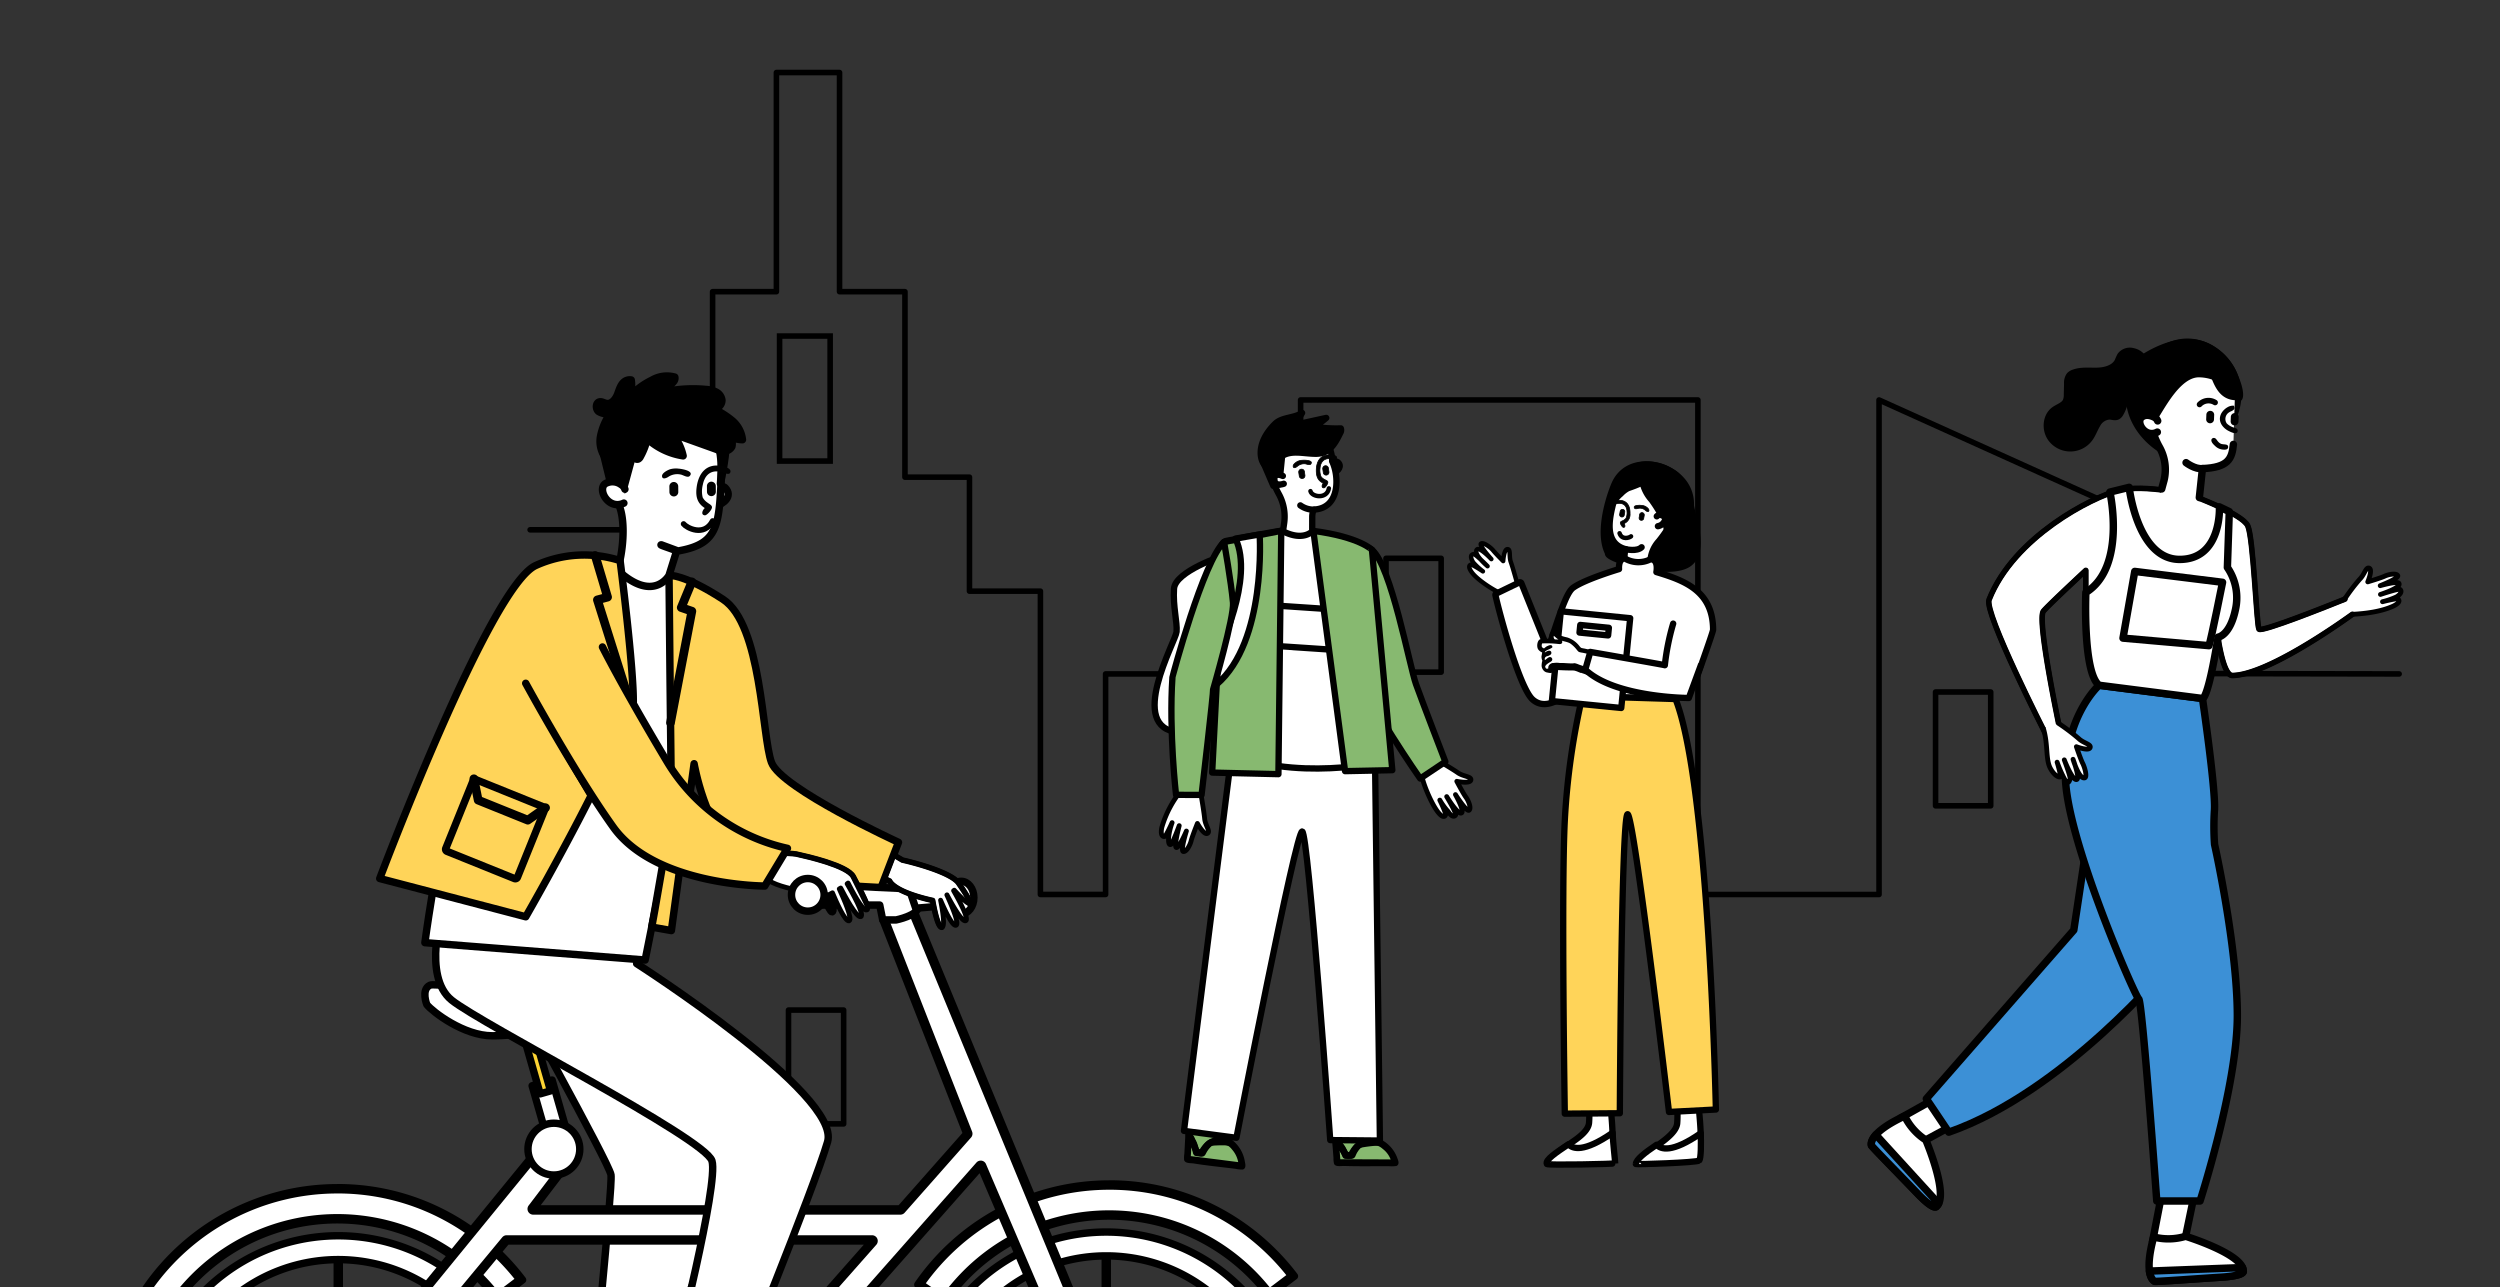 <svg xmlns="http://www.w3.org/2000/svg" xmlns:xlink="http://www.w3.org/1999/xlink" width="672" height="346" viewBox="0 0 672 346">
  <rect x="0" y="0" width="672" height="346" fill="#333333" stroke="none"/>
  <defs>
    <clipPath id="clip-path">
      <rect id="Rectangle_4230" data-name="Rectangle 4230" width="672" height="346" transform="translate(-12393 9757)" fill="#fff" stroke="#707070" stroke-width="1"/>
    </clipPath>
  </defs>
  <g id="Mask_Group_250" data-name="Mask Group 250" transform="translate(12393 -9757)" clip-path="url(#clip-path)">
    <g id="Group_15109" data-name="Group 15109" transform="translate(-13367 9651)">
      <g id="Group_14408" data-name="Group 14408">
        <rect id="Rectangle_3834" data-name="Rectangle 3834" width="14.823" height="30.593" transform="translate(1200.771 408.1) rotate(180)" fill="none" stroke="#000" stroke-linecap="round" stroke-linejoin="round" stroke-width="1.5"/>
        <rect id="Rectangle_3835" data-name="Rectangle 3835" width="14.822" height="30.593" transform="translate(1509.101 322.604) rotate(180)" fill="none" stroke="#000" stroke-linecap="round" stroke-linejoin="round" stroke-width="1.5"/>
        <path id="Path_20205" data-name="Path 20205" d="M-38.758-3.02h13.593V30.593H-38.758Z" transform="translate(1158.386 226.917) rotate(180)" fill="none" stroke="#000" stroke-linecap="round" stroke-width="1.5"/>
        <rect id="Rectangle_3838" data-name="Rectangle 3838" width="14.822" height="30.593" transform="translate(1110.68 368.914) rotate(180)" fill="none" stroke="#000" stroke-linecap="round" stroke-linejoin="round" stroke-width="1.5"/>
        <rect id="Rectangle_3839" data-name="Rectangle 3839" width="14.822" height="30.593" transform="translate(1361.383 286.672) rotate(180)" fill="none" stroke="#000" stroke-linecap="round" stroke-linejoin="round" stroke-width="1.5"/>
        <path id="Path_19229" data-name="Path 19229" d="M843.385,342.384l-50.766-.091v-33.35l-89.038-40.2v132.93H654.886V268.738H548.1v73.646H495.678v59.284h-17.52V320.134h-19.07V289.491H441.746V239.634H424.162V180.726h-16.97v58.908H390.041v49.857H374.123v14.15H340.991" transform="translate(775.505 -55.23)" fill="none" stroke="#000" stroke-linecap="round" stroke-linejoin="round" stroke-width="1.5"/>
        <path id="Path_17992" data-name="Path 17992" d="M4627.091-873.069a.268.268,0,0,1-.268-.268h0v-92.718a.269.269,0,0,1,.269-.269.269.269,0,0,1,.268.269h0v92.715a.268.268,0,0,1-.268.268h0Z" transform="translate(-3355.727 1409.636)" fill="#ed5c35" stroke="#000" stroke-linecap="round" stroke-linejoin="round" stroke-width="2"/>
        <path id="Path_17993" data-name="Path 17993" d="M4673.448-919.428h-92.715a.27.27,0,0,1-.245-.292.27.27,0,0,1,.245-.246h92.716a.269.269,0,0,1,.246.292.269.269,0,0,1-.246.246Z" transform="translate(-3355.727 1409.636)" fill="#ed5c35" stroke="#000" stroke-linecap="round" stroke-linejoin="round" stroke-width="2"/>
        <path id="Path_17994" data-name="Path 17994" d="M4659.869-886.646a.267.267,0,0,1-.189-.083l-65.56-65.56a.271.271,0,0,1,0-.382.269.269,0,0,1,.369-.012l.012.012h0l65.56,65.56a.269.269,0,0,1,0,.379.265.265,0,0,1-.193.08Z" transform="translate(-3355.727 1409.636)" fill="#ed5c35" stroke="#000" stroke-linecap="round" stroke-linejoin="round" stroke-width="2"/>
        <path id="Path_17995" data-name="Path 17995" d="M4594.31-886.647a.269.269,0,0,1-.267-.271h0a.265.265,0,0,1,.077-.188l65.557-65.564a.27.27,0,0,1,.38.039.271.271,0,0,1,0,.342L4594.5-886.726A.268.268,0,0,1,4594.31-886.647Z" transform="translate(-3355.727 1409.636)" fill="#ed5c35" stroke="#000" stroke-linecap="round" stroke-linejoin="round" stroke-width="2"/>
        <path id="Path_18753" data-name="Path 18753" d="M4466.255-1040.006s27.217,48.993,27.706,52.167-5.385,61.212-5.385,61.212l11.371,4.129s19.5-41.087,22.782-54.857-10.24-43.872-10.24-43.872Z" transform="translate(-3355.727 1409.636)" fill="#fff" stroke="#000" stroke-linecap="round" stroke-linejoin="round" stroke-width="2"/>
        <path id="Path_18010" data-name="Path 18010" d="M4420.654-872.067a.269.269,0,0,1-.269-.267h0v-92.718a.27.27,0,0,1,.27-.27.269.269,0,0,1,.269.27v92.716a.267.267,0,0,1-.268.268h0Z" transform="translate(-3355.727 1409.636)" fill="#fff" stroke="#000" stroke-linecap="round" stroke-linejoin="round" stroke-width="2"/>
        <path id="Path_18011" data-name="Path 18011" d="M4467.012-918.423H4374.3a.27.27,0,0,1-.277-.263.27.27,0,0,1,.238-.275.124.124,0,0,1,.039,0h92.712a.269.269,0,0,1,.246.292A.269.269,0,0,1,4467.012-918.423Z" transform="translate(-3355.727 1409.636)" fill="#fff" stroke="#000" stroke-linecap="round" stroke-linejoin="round" stroke-width="2"/>
        <path id="Path_18012" data-name="Path 18012" d="M4453.437-885.644a.268.268,0,0,1-.191-.083l-65.56-65.56a.269.269,0,0,1,.024-.381.27.27,0,0,1,.357,0l65.56,65.561a.268.268,0,0,1,0,.379.27.27,0,0,1-.191.079Z" transform="translate(-3355.727 1409.636)" fill="#fff" stroke="#000" stroke-linecap="round" stroke-linejoin="round" stroke-width="2"/>
        <path id="Path_18013" data-name="Path 18013" d="M4387.875-885.645a.268.268,0,0,1-.271-.265.273.273,0,0,1,.081-.2l65.563-65.558a.27.27,0,0,1,.38.039.27.27,0,0,1,0,.342l-65.562,65.564A.27.27,0,0,1,4387.875-885.645Z" transform="translate(-3355.727 1409.636)" fill="#fff" stroke="#000" stroke-linecap="round" stroke-linejoin="round" stroke-width="2"/>
        <path id="Path_18009" data-name="Path 18009" d="M4420.654-971.463a51.029,51.029,0,0,0-51.03,51.028,51.03,51.03,0,0,0,51.029,51.03,51.03,51.03,0,0,0,51.03-51.028h0a51.029,51.029,0,0,0-51.028-51.029Zm0,95.644a44.617,44.617,0,0,1-44.615-44.617,44.616,44.616,0,0,1,44.617-44.615,44.616,44.616,0,0,1,44.615,44.616h0a44.617,44.617,0,0,1-44.617,44.615Z" transform="translate(-3355.727 1409.636)" fill="#fff" stroke="#000" stroke-linecap="round" stroke-linejoin="round" stroke-width="2"/>
        <path id="Path_17984" data-name="Path 17984" d="M4369.329-957.376a62.177,62.177,0,0,1,51.063-26.724,61.487,61.487,0,0,1,28.128,6.711A62.685,62.685,0,0,1,4469.8-959.65l-6.437,4.872a54.067,54.067,0,0,0-75.786-10.162,54.045,54.045,0,0,0-11.6,12.134Z" transform="translate(-3355.727 1409.636)" fill="#fff" stroke="#000" stroke-linecap="round" stroke-linejoin="round" stroke-width="2"/>
        <path id="Path_17985" data-name="Path 17985" d="M4420.391-983.832a61.228,61.228,0,0,1,28.012,6.689,62.45,62.45,0,0,1,21.024,17.448l-6.01,4.549a54.335,54.335,0,0,0-76.21-9.836,54.355,54.355,0,0,0-11.29,11.811l-6.2-4.273a61.911,61.911,0,0,1,50.686-26.385m0-.538a62.444,62.444,0,0,0-51.439,27.062l7.1,4.88a53.8,53.8,0,0,1,74.808-13.875,53.8,53.8,0,0,1,12.452,11.9l6.866-5.2a62.945,62.945,0,0,0-21.539-18.031,61.738,61.738,0,0,0-28.25-6.746Z" transform="translate(-3355.727 1409.636)" fill="#fff" stroke="#000" stroke-linecap="round" stroke-linejoin="round" stroke-width="2"/>
        <path id="Path_17986" data-name="Path 17986" d="M4576.8-958.379a62.171,62.171,0,0,1,51.063-26.724,61.459,61.459,0,0,1,28.127,6.711,62.681,62.681,0,0,1,21.282,17.738l-6.438,4.871a54.069,54.069,0,0,0-75.788-10.158,54.059,54.059,0,0,0-11.6,12.131Z" transform="translate(-3355.727 1409.636)" fill="#fff" stroke="#000" stroke-linecap="round" stroke-linejoin="round" stroke-width="2"/>
        <path id="Path_17987" data-name="Path 17987" d="M4627.858-984.834a61.19,61.19,0,0,1,28.012,6.688A62.421,62.421,0,0,1,4676.9-960.7l-6.008,4.549a54.336,54.336,0,0,0-76.21-9.836,54.33,54.33,0,0,0-11.29,11.811l-6.2-4.272a61.9,61.9,0,0,1,50.686-26.385m0-.538a62.444,62.444,0,0,0-51.437,27.062l7.092,4.879a53.8,53.8,0,0,1,74.809-13.874,53.793,53.793,0,0,1,12.454,11.9l6.866-5.2a62.988,62.988,0,0,0-21.536-18.031,61.742,61.742,0,0,0-28.251-6.748Z" transform="translate(-3355.727 1409.636)" fill="#fff" stroke="#000" stroke-linecap="round" stroke-linejoin="round" stroke-width="2"/>
        <path id="Path_17991" data-name="Path 17991" d="M4627.091-972.465a51.029,51.029,0,0,0-51.03,51.028,51.03,51.03,0,0,0,51.028,51.03,51.031,51.031,0,0,0,51.031-51.028h0a51.028,51.028,0,0,0-51.026-51.03Zm0,95.644a44.617,44.617,0,0,1-44.617-44.615,44.616,44.616,0,0,1,44.615-44.617,44.615,44.615,0,0,1,44.617,44.614h0a44.616,44.616,0,0,1-44.615,44.616Z" transform="translate(-3355.727 1409.636)" fill="#fff" stroke="#000" stroke-linecap="round" stroke-linejoin="round" stroke-width="2"/>
        <path id="Path_18014" data-name="Path 18014" d="M4419.059-916.252a4.037,4.037,0,0,1-4.036-4.038,4.033,4.033,0,0,1,.928-2.574l60.547-74.1,6.212,5.149-9.868,12.963a.269.269,0,0,0,.025.38.274.274,0,0,0,.175.066h98.687a.27.27,0,0,0,.2-.09l17.853-20.212a.269.269,0,0,0,.047-.292l-22.433-57.25,7.423-3.176,55.035,133.438a4.037,4.037,0,0,1-2.128,5.3,4.028,4.028,0,0,1-1.58.325h0a4.032,4.032,0,0,1-3.713-2.448l-28.85-67.426a.27.27,0,0,0-.206-.16h-.042a.274.274,0,0,0-.2.09l-63.708,72.127a4.032,4.032,0,0,1-3,1.364l-107.344.565Zm46.852-54.085a.27.27,0,0,0-.208.1l-37.65,45.426a.269.269,0,0,0,.035.379.263.263,0,0,0,.172.061l96.2-.5a.262.262,0,0,0,.2-.09l39.684-44.921a.269.269,0,0,0-.02-.379h0a.277.277,0,0,0-.181-.069Z" transform="translate(-3355.727 1409.636)" fill="#fff" stroke="#000" stroke-linecap="round" stroke-linejoin="round" stroke-width="2"/>
        <path id="Path_18015" data-name="Path 18015" d="M4574.682-1059.079l54.931,133.194a3.769,3.769,0,0,1-1.831,5,3.769,3.769,0,0,1-5.005-1.83c-.022-.049-.044-.1-.064-.148h0l-.026-.061-28.852-67.42a.541.541,0,0,0-.41-.32h-.083a.537.537,0,0,0-.4.182l-63.708,72.127a3.771,3.771,0,0,1-2.8,1.274l-107.342.569h-.023a3.766,3.766,0,0,1-3.766-3.767,3.772,3.772,0,0,1,.866-2.4l60.379-73.9,5.789,4.8-9.687,12.756a.538.538,0,0,0,.053.759.537.537,0,0,0,.353.132h98.687a.537.537,0,0,0,.4-.182L4590-998.537a.543.543,0,0,0,.09-.569l-22.322-57.007,6.927-2.965M4428.259-924.106h0l96.191-.5a.537.537,0,0,0,.4-.182l39.683-44.923a.537.537,0,0,0-.047-.759.537.537,0,0,0-.352-.135h-98.22a.538.538,0,0,0-.416.2l-37.649,45.425a.539.539,0,0,0,.071.759h0a.531.531,0,0,0,.341.124m146.7-135.683-7.918,3.391,22.539,57.5-17.853,20.214h-98.684l10.049-13.17-6.629-5.494-60.722,74.311a4.305,4.305,0,0,0,.567,6.063,4.306,4.306,0,0,0,2.748.991h.023l107.339-.563a4.3,4.3,0,0,0,3.21-1.459l63.708-72.127,28.853,67.42a4.3,4.3,0,0,0,5.641,2.271h.012a4.3,4.3,0,0,0,2.271-5.641l0-.01h0l-55.14-133.686Zm-146.7,135.145,37.65-45.426h98.217l-39.676,44.917-96.192.5Z" transform="translate(-3355.727 1409.636)" fill="#fff" stroke="#000" stroke-linecap="round" stroke-linejoin="round" stroke-width="2"/>
        <path id="Path_18029" data-name="Path 18029" d="M4632.711-921.438a5.617,5.617,0,0,1-5.617,5.617,5.617,5.617,0,0,1-5.617-5.617,5.617,5.617,0,0,1,5.617-5.617h0A5.617,5.617,0,0,1,4632.711-921.438Z" transform="translate(-3355.727 1409.636)" fill="#fff" stroke="#000" stroke-linecap="round" stroke-linejoin="round" stroke-width="2"/>
        <path id="Path_18030" data-name="Path 18030" d="M4426.272-920.436a5.617,5.617,0,0,1-5.618,5.616,5.616,5.616,0,0,1-5.616-5.618,5.616,5.616,0,0,1,5.617-5.616,5.617,5.617,0,0,1,5.617,5.617Z" transform="translate(-3355.727 1409.636)" fill="#fff" stroke="#000" stroke-linecap="round" stroke-linejoin="round" stroke-width="2"/>
        <path id="Path_18031" data-name="Path 18031" d="M4375.543-883.669a.272.272,0,0,1-.213-.1c-15.249-19.827-12.974-42.893-12.951-43.13a.271.271,0,0,1,.3-.24.269.269,0,0,1,.239.3c-.023.229-2.27,23.092,12.838,42.748a.268.268,0,0,1-.042.378h0a.27.27,0,0,1-.169.058Z" transform="translate(-3355.727 1409.636)" fill="#fff" stroke="#000" stroke-linecap="round" stroke-linejoin="round" stroke-width="2"/>
        <path id="Path_18032" data-name="Path 18032" d="M4369.023-882.113a.271.271,0,0,1-.213-.105c-15.249-19.827-12.974-42.893-12.949-43.13a.269.269,0,0,1,.295-.239.27.27,0,0,1,.239.3h0c-.023.229-2.271,23.092,12.839,42.747a.269.269,0,0,1-.05.377h0a.263.263,0,0,1-.164.055Z" transform="translate(-3355.727 1409.636)" fill="#fff" stroke="#000" stroke-linecap="round" stroke-linejoin="round" stroke-width="2"/>
        <path id="Path_18033" data-name="Path 18033" d="M4585.289-880.082a.269.269,0,0,1-.2-.093c-16.248-19.019-15.161-42.176-15.148-42.408a.276.276,0,0,1,.283-.254.269.269,0,0,1,.253.283c-.012.229-1.082,23.18,15.028,42.028a.269.269,0,0,1-.04.378.27.27,0,0,1-.16.06Z" transform="translate(-3355.727 1409.636)" fill="#fff" stroke="#000" stroke-linecap="round" stroke-linejoin="round" stroke-width="2"/>
        <path id="Path_18034" data-name="Path 18034" d="M4578.861-878.2a.271.271,0,0,1-.206-.095c-16.249-19.018-15.16-42.176-15.148-42.408a.281.281,0,0,1,.292-.254.27.27,0,0,1,.254.283c-.013.229-1.083,23.178,15.027,42.028a.269.269,0,0,1-.039.378.267.267,0,0,1-.165.06Z" transform="translate(-3355.727 1409.636)" fill="#fff" stroke="#000" stroke-linecap="round" stroke-linejoin="round" stroke-width="2"/>
        <path id="Path_18035" data-name="Path 18035" d="M4449.054-869.138a.266.266,0,0,1-.271-.261v0a.27.27,0,0,1,.125-.232c.194-.124,19.427-12.693,25.286-36.779a.269.269,0,0,1,.334-.182.268.268,0,0,1,.188.31h0c-5.91,24.3-25.323,36.979-25.519,37.1A.27.27,0,0,1,4449.054-869.138Z" transform="translate(-3355.727 1409.636)" fill="#fff" stroke="#000" stroke-linecap="round" stroke-linejoin="round" stroke-width="2"/>
        <path id="Path_18036" data-name="Path 18036" d="M4681.4-902.006a.271.271,0,0,1-.269-.271h0a.256.256,0,0,1,.015-.088c.076-.216,7.441-21.981-2.839-44.541a.27.27,0,0,1,.134-.357.27.27,0,0,1,.356.134h0c10.369,22.76,2.934,44.723,2.859,44.936A.27.27,0,0,1,4681.4-902.006Z" transform="translate(-3355.727 1409.636)" fill="#fff" stroke="#000" stroke-linecap="round" stroke-linejoin="round" stroke-width="2"/>
        <rect id="Rectangle_3756" data-name="Rectangle 3756" width="5.587" height="15.562" transform="translate(1117.036 397.858) rotate(-15.969)" fill="#fff" stroke="#000" stroke-linecap="round" stroke-linejoin="round" stroke-width="1.999"/>
        <rect id="Rectangle_3757" data-name="Rectangle 3757" width="2.906" height="18.362" transform="translate(1114.146 382.374) rotate(-15.971)" fill="#fdd434" stroke="#000" stroke-linecap="round" stroke-linejoin="round" stroke-width="2"/>
        <path id="Path_18754" data-name="Path 18754" d="M4444.458-1033.6c1.6,2,9.979,8.383,17.563,8.383s16.368-1.994,22.355,0,5.191-6.786,0-7.185-36.725-7.587-39.122-6.387S4444.458-1033.6,4444.458-1033.6Z" transform="translate(-3355.727 1409.636)" fill="#fff" stroke="#000" stroke-linecap="round" stroke-linejoin="round" stroke-width="2"/>
        <path id="Path_18755" data-name="Path 18755" d="M4491.11-927.875a15.174,15.174,0,0,1,15.174-15.173,15.172,15.172,0,0,1,15.172,15.173,15.172,15.172,0,0,1-15.172,15.173,15.174,15.174,0,0,1-15.174-15.173Z" transform="translate(-3355.727 1409.636)" fill="#fff" stroke="#000" stroke-linecap="round" stroke-linejoin="round" stroke-width="2"/>
        <path id="Path_18756" data-name="Path 18756" d="M4507.908-911.752l1.313-.394-3.19-16.545-1.313.394Z" transform="translate(-3355.727 1409.636)" fill="#fff" stroke="#000" stroke-linecap="round" stroke-linejoin="round" stroke-width="2"/>
        <path id="Path_18757" data-name="Path 18757" d="M4525.912-937.045s-5.878,12.954-5.857,13.185-1.751,1.4-1.751,1.4l-4.432-1.058-3-3.363s5.62-11.975,6.062-14.057S4525.912-937.045,4525.912-937.045Z" transform="translate(-3355.727 1409.636)" fill="#fff" stroke="#000" stroke-linecap="round" stroke-linejoin="round" stroke-width="2"/>
        <rect id="Rectangle_3758" data-name="Rectangle 3758" width="23.952" height="3.929" transform="translate(1143.582 497.87)" fill="#fff" stroke="#000" stroke-linecap="round" stroke-linejoin="round" stroke-width="2"/>
        <path id="Path_18758" data-name="Path 18758" d="M4510.876-926.88a11.678,11.678,0,0,0,9.263,2.752s13.2,12.8,10.754,17.09c0,0,.087,1.633-6.624-1.64s-17.2-8.217-17.42-8.5S4504.98-917.321,4510.876-926.88Z" transform="translate(-3355.727 1409.636)" fill="#fff" stroke="#000" stroke-linecap="round" stroke-linejoin="round" stroke-width="2"/>
        <path id="Path_18759" data-name="Path 18759" d="M4448.758-1059.12s-5.627,17.827,2.346,24.3,68.141,37.109,70,43.223-10.1,53.2-10.1,53.2l15.936,7.219s21.536-52.814,25.24-65.535-51.323-47.908-51.323-47.908l.8-8.024Z" transform="translate(-3355.727 1409.636)" fill="#fff" stroke="#000" stroke-linecap="round" stroke-linejoin="round" stroke-width="2"/>
        <path id="Path_18760" data-name="Path 18760" d="M4503.138-1045.579l-59.2-4.669s10.15-77.678,29.363-98.491c11.476-12.433,49.313,3.369,52.658,8.9,5.757,9.508,9.325,41.688,12.985,48.27s30.473,16.212,30.473,16.212l-4.4,10.213s-34.8-7.411-39.363-12.531-10.359-28.524-10.359-28.524Z" transform="translate(-3355.727 1409.636)" fill="#fff" stroke="#000" stroke-linecap="round" stroke-linejoin="round" stroke-width="2"/>
        <path id="Path_18761" data-name="Path 18761" d="M4509.56-1148.979s.53,55.015.629,60.216-5.279,34.323-5.279,34.323l5.28.945,6.11-44.857s3,17.6,11.7,24.054,38.2,10.175,38.2,10.175l5.038-13.1s-31.53-14.466-34.131-21.454-2.564-37.057-13.066-43.883S4509.56-1148.979,4509.56-1148.979Z" transform="translate(-3355.727 1409.636)" fill="#ffd459" stroke="#000" stroke-linecap="round" stroke-linejoin="round" stroke-width="2"/>
        <path id="Path_18762" data-name="Path 18762" d="M4522.258-1171.729s1.514-1.706,2.391-.8c2.234,2.311-.635,4.464-2.388,4.785Z" transform="translate(-3355.727 1409.636)" fill="#fff" stroke="#000" stroke-linecap="round" stroke-linejoin="round" stroke-width="2"/>
        <path id="Path_18763" data-name="Path 18763" d="M4523.8-1178.589h-.016c.036-.2.072-.392.1-.592a15.5,15.5,0,0,0-13.177-17.517,15.5,15.5,0,0,0-17.517,13.178,15.485,15.485,0,0,0,.44,6.414c.912,3.793,1.726,7.042,2.687,9.784,1.592,4.534.84,12.319-.622,16.9h0c9.707,9.016,13.861,1.45,13.861,1.45l2.042-6.549c-.754-.452-4.96-1.727-4.073-1.659,0,0,4.444,1.649,4.449,1.647C4523.676-1157.539,4522.924-1163.144,4523.8-1178.589Z" transform="translate(-3355.727 1409.636)" fill="#fff" stroke="#000" stroke-linecap="round" stroke-linejoin="round" stroke-width="2"/>
        <path id="Path_18764" data-name="Path 18764" d="M4491.667-1182.688l2.687,10.976,2.869-.162,3.579-13.157Z" transform="translate(-3355.727 1409.636)" stroke="#000" stroke-linecap="round" stroke-linejoin="round" stroke-width="2"/>
        <path id="Path_18765" data-name="Path 18765" d="M4497.7-1172.138a2.3,2.3,0,0,0-1.041-1.253,3.885,3.885,0,0,0-4.269-.208c-2.153,1.618.928,7.149,5.031,5.2" transform="translate(-3355.727 1409.636)" fill="#fff" stroke="#000" stroke-linecap="round" stroke-linejoin="round" stroke-width="2"/>
        <path id="Path_18766" data-name="Path 18766" d="M4522.182-1184.9s1.986,1.863,1.2,11.256c0,0,2.228-10.277,1.234-11.586S4522.182-1184.9,4522.182-1184.9Z" transform="translate(-3355.727 1409.636)" fill="#fff" stroke="#000" stroke-linecap="round" stroke-linejoin="round" stroke-width="2"/>
        <path id="Path_18767" data-name="Path 18767" d="M4491.122-1186.213a16.225,16.225,0,0,1,2.645-6.288,4.276,4.276,0,0,1-3.146-.533c-.848-.689-.772-2.4.3-2.588.626-.109,1.206.336,1.834.438,1.427.242,2.518-1.253,3.02-2.611s.957-2.963,2.285-3.541a2.426,2.426,0,0,1,1.336-.163,7.731,7.731,0,0,1-.843,4.947,20.272,20.272,0,0,1,6.435-4.918,7.99,7.99,0,0,1,6.128-.8c.368,1.644-2.365,2.334-2.765,3.967a36.422,36.422,0,0,1,11.06-.655,7.315,7.315,0,0,1,2.772.673,2.849,2.849,0,0,1,1.6,2.225,2.235,2.235,0,0,1-2.222,2.248,1.982,1.982,0,0,1-.2-.007,23.28,23.28,0,0,1,5.128,3.186,7.859,7.859,0,0,1,2.808,5.192,7.862,7.862,0,0,1-3.844-1.106,2.841,2.841,0,0,1,1,2.963,2.248,2.248,0,0,1-2.019,1.176,6.636,6.636,0,0,1-2.391-.534l-11.711-4.2a13.692,13.692,0,0,1,3.017,6.039,18.558,18.558,0,0,1-9.643-4.583,18.435,18.435,0,0,1-1.854,4.815,1.362,1.362,0,0,1-.522.6c-.812.408-1.417-.8-2.115-1.38a2.956,2.956,0,0,0-3.153.047c-1.714.865-2.925,2.168-4.15.131A7.46,7.46,0,0,1,4491.122-1186.213Z" transform="translate(-3355.727 1409.636)" stroke="#000" stroke-linecap="round" stroke-linejoin="round" stroke-width="2"/>
        <path id="Path_18768" data-name="Path 18768" d="M4570.6-1056.358s5.982-1.2,5.982-3.593.8-3.992,0-4.391-11.576-.8-11.576-.8l-14.373-.8-1.2,5.589H4566.2l.8,3.992Z" transform="translate(-3355.727 1409.636)" fill="#fff" stroke="#000" stroke-linecap="round" stroke-linejoin="round" stroke-width="2"/>
        <path id="Path_18769" data-name="Path 18769" d="M4575.873-1059.5l12.242-1.042-.572-4.132-13.027,1.167Z" transform="translate(-3355.727 1409.636)" fill="#fff" stroke="#000" stroke-linecap="round" stroke-linejoin="round" stroke-width="2"/>
        <path id="Path_18770" data-name="Path 18770" d="M4584.709-1062.351c0-2.426,1.524-4.392,3.4-4.392s3.4,1.965,3.4,4.392-1.524,4.391-3.4,4.391S4584.709-1059.924,4584.709-1062.351Z" transform="translate(-3355.727 1409.636)" fill="#fff" stroke="#000" stroke-linecap="round" stroke-linejoin="round" stroke-width="2"/>
        <path id="Path_18771" data-name="Path 18771" d="M4550.431-1064.682s2.181,6.179,2.972,6.152-.634-5.869-.634-5.869Z" transform="translate(-3355.727 1409.636)" fill="#fff" stroke="#000" stroke-linecap="round" stroke-linejoin="round" stroke-width="2"/>
        <path id="Path_18772" data-name="Path 18772" d="M4559.081-1068.027c-1.625-2.987-12.418-5.407-15.4-6.062-.6-.133-3.679-.241-3.679-.241s-7.179,3.982-4.148,6.939,16.616,4.289,16.616,4.289.414-.215,1.021-.551c1.021,2.455,3.4,7.824,4.46,7.538s-1.439-6.005-2.626-8.586c.128-.076.257-.156.385-.235.989,1.926,4.274,8.119,5.4,7.7s-2.458-6.755-3.672-8.846c.089-.064.177-.128.261-.191.887,1.781,3.922,7.674,5.043,7.241C4564.075-1059.539,4559.081-1068.027,4559.081-1068.027Z" transform="translate(-3355.727 1409.636)" fill="#fff" stroke="#000" stroke-linecap="round" stroke-linejoin="round" stroke-width="1.3"/>
        <path id="Path_18772-2" data-name="Path 18772" d="M4563-1060.069l-3.914-7.958c-1.625-2.987-12.418-5.407-15.4-6.062-.6-.133-3.679-.241-3.679-.241" transform="translate(-3355.727 1409.636)" fill="none" stroke="#000" stroke-linecap="round" stroke-linejoin="round" stroke-width="1.5"/>
        <path id="Path_18772-3" data-name="Path 18772" d="M4557.7-1066.273" transform="translate(-3355.727 1409.636)" fill="#fff" stroke="#000" stroke-linecap="round" stroke-linejoin="round" stroke-width="1.3"/>
        <path id="Path_18772-4" data-name="Path 18772" d="M4561.109-1057.236" transform="translate(-3355.727 1409.636)" fill="#fff" stroke="#000" stroke-linecap="round" stroke-linejoin="round" stroke-width="1.3"/>
        <path id="Path_18772-5" data-name="Path 18772" d="M4557.951-1056.115" transform="translate(-3355.727 1409.636)" fill="#fff" stroke="#000" stroke-linecap="round" stroke-linejoin="round" stroke-width="1.3"/>
        <circle id="Ellipse_91" data-name="Ellipse 91" cx="4.391" cy="4.391" r="4.391" transform="translate(1186.75 342.143)" fill="#fff" stroke="#000" stroke-linecap="round" stroke-linejoin="round" stroke-width="2"/>
        <path id="Path_18773" data-name="Path 18773" d="M4488.346-1089.217c-7.747,15.376-17.3,32.008-17.3,32.008l-39.246-10.284s29.646-78.806,42.006-84.169a31.479,31.479,0,0,1,22.6-1.281s3.748,29.179,3.544,38.448" transform="translate(-3355.727 1409.636)" fill="#ffd459" stroke="#000" stroke-linecap="round" stroke-linejoin="round" stroke-width="2"/>
        <path id="Path_18774" data-name="Path 18774" d="M4587.549-1066.024c-1.627-2.987-12.171-5.751-15.147-6.406l-.095-.02-2.364-1.409-2.448,6.367,1.352.658a3.413,3.413,0,0,0,.613.813c2.48,2.425,8.761,3.948,10.956,4.421.472,2.635,1.449,7.279,2.461,7.21.95-.064.245-4.421-.319-7.267,1.14,2.657,3.163,6.994,4.122,6.738,1.008-.271-1.186-5.417-2.434-8.153l.031-.019c1.279,2.425,4,7.32,5.013,6.952s-1.774-5.513-3.233-8.08l.179-.127c1.313,1.431,3.566,3.764,4.072,3.542C4591.037-1061.123,4587.549-1066.024,4587.549-1066.024Z" transform="translate(-3355.727 1409.636)" fill="#fff" stroke="#000" stroke-linecap="round" stroke-linejoin="round" stroke-width="1.3"/>
        <path id="Path_18774-2" data-name="Path 18774" d="M4590.308-1060.8c.729-.319-2.759-5.22-2.759-5.22-1.627-2.987-12.171-5.751-15.147-6.406l-.095-.02-2.364-1.409-2.448,6.367,1.352.658a3.413,3.413,0,0,0,.613.813c2.48,2.425,8.761,3.948,10.956,4.421.472,2.635,1.449,7.279,2.461,7.21" transform="translate(-3355.727 1409.636)" fill="none" stroke="#000" stroke-linecap="round" stroke-linejoin="round" stroke-width="1.5"/>
        <path id="Path_18774-3" data-name="Path 18774" d="M4584.246-1063.072" transform="translate(-3355.727 1409.636)" fill="#fff" stroke="#000" stroke-linecap="round" stroke-linejoin="round" stroke-width="1.5"/>
        <path id="Path_18775" data-name="Path 18775" d="M4488.731-1089.819a.169.169,0,0,0,.086-.023.171.171,0,0,0,.058-.233c-.125-.212-12.6-21.269-15.487-27.283a.169.169,0,0,0-.221-.091.169.169,0,0,0-.091.221h0l.008.016c2.9,6.033,15.374,27.1,15.5,27.315A.171.171,0,0,0,4488.731-1089.819Z" transform="translate(-3355.727 1409.636)" fill="#fff" stroke="#000" stroke-linecap="round" stroke-linejoin="round" stroke-width="2"/>
        <path id="Path_18776" data-name="Path 18776" d="M4497.9-1117.778a.169.169,0,0,0,.146.085.2.2,0,0,0,.069-.015.169.169,0,0,0,.093-.206l-7.686-24.365,2.564-.686a.167.167,0,0,0,.12-.2l0-.008-3.327-11.186a.17.17,0,0,0-.213-.112.168.168,0,0,0-.112.212l3.278,11.019-2.566.687a.168.168,0,0,0-.118.206v.007l7.279,23.078" transform="translate(-3355.727 1409.636)" fill="#fff" stroke="#000" stroke-linecap="round" stroke-linejoin="round" stroke-width="2"/>
        <path id="Path_18777" data-name="Path 18777" d="M4491.069-1129.868" transform="translate(-3355.727 1409.636)" fill="#fff" stroke="#000" stroke-linecap="round" stroke-linejoin="round" stroke-width="2"/>
        <path id="Path_18778" data-name="Path 18778" d="M4509.958-1109.192a.168.168,0,0,0,.166-.137l5.741-29.989a.171.171,0,0,0-.111-.191l-2.68-.918,2.783-6.73a.169.169,0,0,0-.08-.225.171.171,0,0,0-.227.08l-.006.015-2.851,6.9a.171.171,0,0,0,.091.222h.012l2.71.928-5.715,29.844a.171.171,0,0,0,.134.2h.033Z" transform="translate(-3355.727 1409.636)" fill="#fff" stroke="#000" stroke-linecap="round" stroke-linejoin="round" stroke-width="2"/>
        <path id="Path_18779" data-name="Path 18779" d="M4457.1-1094.285l19.259,7.773-7.546,18.7a.609.609,0,0,1-.79.338h0l-18.132-7.317a.609.609,0,0,1-.337-.794Z" transform="translate(-3355.727 1409.636)" fill="#ffd459" stroke="#000" stroke-linecap="round" stroke-linejoin="round" stroke-width="2"/>
        <path id="Path_18780" data-name="Path 18780" d="M4471.594-1083a.167.167,0,0,0,.1-.031l4.768-3.347a.17.17,0,0,0,.047-.235.169.169,0,0,0-.234-.047h-.007l-4.688,3.29-13.169-5.314-1.137-5.646a.173.173,0,0,0-.2-.133.169.169,0,0,0-.134.2v0l1.156,5.737a.172.172,0,0,0,.1.124l13.338,5.382A.176.176,0,0,0,4471.594-1083Z" transform="translate(-3355.727 1409.636)" fill="#fff" stroke="#000" stroke-linecap="round" stroke-linejoin="round" stroke-width="2"/>
        <circle id="Ellipse_92" data-name="Ellipse 92" cx="6.965" cy="6.965" r="6.965" transform="translate(1115.917 407.918)" fill="#fff" stroke="#000" stroke-linecap="round" stroke-linejoin="round" stroke-width="2"/>
        <path id="Path_18801" data-name="Path 18801" d="M4471.042-1119.964s13.023,23.952,23.526,38.642c11.336,15.85,40.72,15.85,40.72,15.85l6.1-10.128a50.45,50.45,0,0,1-32.5-23.558c-12.136-20.325-17.216-30.564-17.216-30.564" transform="translate(-3355.727 1409.636)" fill="#ffd459" stroke="#000" stroke-linecap="round" stroke-linejoin="round" stroke-width="2"/>
        <path id="Path_18803" data-name="Path 18803" d="M4519.179-1167.071c-1.854-1.193-2.553-2.808-2.2-5.544.491-3.855,2.642-6.361,6.357-5.812,1,.146,3.1.638,2.7,1.764-.314.889-1.72.061-2.511-.121-2.75-.638-4.377.875-4.883,3.462a7.045,7.045,0,0,0-.034,3.391,3.913,3.913,0,0,0,1.219,1.35c.437.363,1.283.709,1.283,1.3,0,.7-1.388,2.2-1.907,2.164C4518.035-1165.2,4518.544-1166.535,4519.179-1167.071Z" transform="translate(-3355.727 1409.636)" fill="#010101" fill-rule="evenodd"/>
        <path id="Path_18804" data-name="Path 18804" d="M4520.925-1174.161a1.193,1.193,0,0,1,1.206,1.179h0l.016,1.533a1.194,1.194,0,0,1-1.214,1.172,1.192,1.192,0,0,1-1.171-1.149l-.016-1.533A1.2,1.2,0,0,1,4520.925-1174.161Z" transform="translate(-3355.727 1409.636)" fill="#010101" fill-rule="evenodd"/>
        <path id="Path_18805" data-name="Path 18805" d="M4510.835-1174.078a1.193,1.193,0,0,1,1.2,1.182h0l.017,1.533a1.193,1.193,0,0,1-1.213,1.173,1.191,1.191,0,0,1-1.172-1.148l-.017-1.533a1.194,1.194,0,0,1,1.177-1.206Z" transform="translate(-3355.727 1409.636)" fill="#010101" fill-rule="evenodd"/>
        <path id="Path_18806" data-name="Path 18806" d="M4521.283-1163.6c-2.3,4.39-7.021,1.824-7.807.8" transform="translate(-3355.727 1409.636)" fill="none" stroke="#000" stroke-linecap="round" stroke-linejoin="round" stroke-width="1.5"/>
        <path id="Path_18807" data-name="Path 18807" d="M4512.1-1177.669c.82.05,4.319.6,3.014,1.987-.537.573-1.737-.258-2.355-.384a4.33,4.33,0,0,0-3.443.648c-.37.245-1.563.8-1.636-.209-.067-.923,1.7-1.729,2.206-1.885A5.863,5.863,0,0,1,4512.1-1177.669Z" transform="translate(-3355.727 1409.636)" fill="#010101" fill-rule="evenodd"/>
        <path id="Path_18690" data-name="Path 18690" d="M4699.253-997.15s-.311-5.434-.761-13.259h-11.534l.709,7.688.707.131.81,11.564,15.645-.053a15.292,15.292,0,0,0-1.465-3.139C4702.172-996.314,4699.253-997.15,4699.253-997.15Z" transform="translate(-3355.727 1409.636)" fill="#87b970" fill-rule="evenodd"/>
        <path id="Path_17036" data-name="Path 17036" d="M4688.594-999.214l.183,2.2a14.924,14.924,0,0,1,1.413,1.753c.607.912,1.334,2.119,1.334,2.119l1.334.1s1.238-2.651,2.591-2.983a39.086,39.086,0,0,1,4.474-.549l-.707-.68-.157-2.38Z" transform="translate(-3355.727 1409.636)" fill="#d6d6d6" stroke="#000" stroke-linejoin="round" stroke-width="1" fill-rule="evenodd"/>
        <path id="Path_17038" data-name="Path 17038" d="M4688.594-999.214l.183,2.2a14.924,14.924,0,0,1,1.413,1.753c.607.912,1.334,2.119,1.334,2.119l1.334.1s1.238-2.651,2.591-2.983a39.086,39.086,0,0,1,4.474-.549l-.707-.68-.157-2.38Z" transform="translate(-3355.727 1409.636)" fill="#87b970" stroke="#000" stroke-linejoin="round" stroke-width="1" fill-rule="evenodd"/>
        <path id="Path_17040" data-name="Path 17040" d="M4692.858-992.656l-1.365-.106a.387.387,0,0,1-.3-.187c-.007-.012-.73-1.212-1.325-2.1a14.164,14.164,0,0,0-1.37-1.7.391.391,0,0,1-.107-.236l-.183-2.2a.386.386,0,0,1,.351-.417h.019l10.466-.419a.374.374,0,0,1,.4.348h0v.011l.147,2.232.6.577a.386.386,0,0,1,.011.546.393.393,0,0,1-.25.117,39.11,39.11,0,0,0-4.409.539c-.959.235-2.009,2.078-2.332,2.77A.389.389,0,0,1,4692.858-992.656Zm-1.106-.86.875.068c.365-.716,1.449-2.637,2.729-2.952a30.566,30.566,0,0,1,3.679-.491l-.087-.086a.387.387,0,0,1-.119-.253l-.131-2.007-9.686.388.137,1.662a14.7,14.7,0,0,1,1.361,1.7c.471.705,1.018,1.6,1.241,1.963Z" transform="translate(-3355.727 1409.636)" stroke="#000" stroke-linejoin="round" stroke-width="1"/>
        <path id="Path_18691" data-name="Path 18691" d="M4688.967-999.165" transform="translate(-3355.727 1409.636)" stroke="#000" stroke-miterlimit="10" stroke-width="1" fill-rule="evenodd"/>
        <path id="Path_18692" data-name="Path 18692" d="M4704.878-992.114a8.567,8.567,0,0,0-5.382-5.277c0-.025-.021-.031-.025-.051q-.037-.651-.073-1.3-.4.009-.809.015c.031.511.049,1.094.108,1.568a11.887,11.887,0,0,0-2.7.36c-1.631.537-2.4,1.844-3.115,3.3-.349.036-.732.04-1.106.052-.378-.625-.627-1.323-1.03-1.931-.191-.288-.422-.567-.643-.85-.306-.39-.525-.828-1-1.029-.022-.6-.09-1.16-.12-1.755-.282-.018-.563-.038-.844-.058.171,2.251.357,4.4.528,6.7a5.157,5.157,0,0,0,.129,1.39c.207.473,1.583.234,2.291.258,3.915.129,7.924.051,11.945.051a8.62,8.62,0,0,0,1.9-.027C4705.379-990.914,4705.035-991.687,4704.878-992.114Zm-15.345.592c-.109-1.5-.226-2.984-.334-4.479.06-.023.131.076.154.1a9.664,9.664,0,0,1,1.416,2.317c.141.317.26.813.515.927a7.108,7.108,0,0,0,2.059-.078c.231-.122.315-.477.438-.721a6.6,6.6,0,0,1,1.389-2.008,5.177,5.177,0,0,1,2.781-.824,6.609,6.609,0,0,1,2.5.258,4.963,4.963,0,0,1,1.26.824h0a6.891,6.891,0,0,1,2.5,3.732c-4.937-.031-9.725-.053-14.676-.053Z" transform="translate(-3355.727 1409.636)" stroke="#000" stroke-linejoin="round" stroke-width="1" fill-rule="evenodd"/>
        <path id="Path_18693" data-name="Path 18693" d="M4688.709-1002.229" transform="translate(-3355.727 1409.636)" stroke="#000" stroke-miterlimit="10" stroke-width="1" fill-rule="evenodd"/>
        <path id="Path_18694" data-name="Path 18694" d="M4697.892-1010.414q.208,3.513.419,7.022-5.109.155-10.194.335c-.3-2.44-.49-4.9-.7-7.357h-.85q.286,3.082.576,6.147c.083.879-.1,2.079.773,2.085.067,1.07.141,2.1.218,3.1l.844.058c0-.05-.007-.1-.008-.149h0c3.155-.061,6.464-.107,9.577-.13.02.17.034.364.046.568.269,0,.538-.009.807-.015q-.321-5.84-.677-11.668Zm-9,10.394c-.053-.746-.079-1.517-.18-2.213h0c3.167-.137,6.514-.23,9.655-.31.025.815.106,1.576.128,2.394q-4.811.059-9.6.129Z" transform="translate(-3355.727 1409.636)" stroke="#000" stroke-linejoin="round" stroke-width="1" fill-rule="evenodd"/>
        <path id="Path_18695" data-name="Path 18695" d="M4649.009-1004.669l.649.223-.758,12.5,14.774,1.756a17.643,17.643,0,0,0-.969-3.539,7.376,7.376,0,0,0-3.491-3.62s.419-5.868,1.03-14.318" transform="translate(-3355.727 1409.636)" fill="#87b970" fill-rule="evenodd"/>
        <path id="Path_17036-2" data-name="Path 17036-2" d="M4649.425-1000.8l-.117,2.381a15.949,15.949,0,0,1,1.1,2.049c.452,1.048.98,2.43.98,2.43l1.246.267s1.518-2.7,2.839-2.9a32.564,32.564,0,0,1,4.294-.071l-.577-.812.166-2.573Z" transform="translate(-3355.727 1409.636)" fill="#d6d6d6" stroke="#000" stroke-linejoin="round" stroke-width="1" fill-rule="evenodd"/>
        <path id="Path_17038-2" data-name="Path 17038-2" d="M4649.425-1000.8l-.117,2.381a15.949,15.949,0,0,1,1.1,2.049c.452,1.048.98,2.43.98,2.43l1.246.267s1.518-2.7,2.839-2.9a32.564,32.564,0,0,1,4.294-.071l-.577-.812.166-2.573Z" transform="translate(-3355.727 1409.636)" fill="#87b970" stroke="#000" stroke-linejoin="round" stroke-width="1" fill-rule="evenodd"/>
        <path id="Path_17040-2" data-name="Path 17040-2" d="M4652.586-993.267l-1.277-.273a.363.363,0,0,1-.259-.233c-.006-.014-.529-1.385-.973-2.413a15.469,15.469,0,0,0-1.067-1.982.449.449,0,0,1-.068-.264l.117-2.38a.4.4,0,0,1,.386-.406l.017,0,9.933.763a.377.377,0,0,1,.332.415l0,.018-.155,2.412.489.689a.461.461,0,0,1-.062.587.346.346,0,0,1-.252.1,33.028,33.028,0,0,0-4.233.068c-.936.141-2.169,2-2.567,2.707A.365.365,0,0,1,4652.586-993.267Zm-.932-1.052.818.175c.439-.727,1.716-2.662,2.969-2.85a25.8,25.8,0,0,1,3.539-.1l-.072-.1a.443.443,0,0,1-.079-.285l.14-2.168-9.194-.706-.09,1.8a15.86,15.86,0,0,1,1.06,1.987c.352.811.751,1.83.912,2.251Z" transform="translate(-3355.727 1409.636)" stroke="#000" stroke-linejoin="round" stroke-width="1"/>
        <path id="Path_18696" data-name="Path 18696" d="M4649.77-1000.7" transform="translate(-3355.727 1409.636)" stroke="#000" stroke-miterlimit="10" stroke-width="1" fill-rule="evenodd"/>
        <path id="Path_18697" data-name="Path 18697" d="M4663.859-991.288a8.747,8.747,0,0,0-4.383-6.287c0-.027-.017-.035-.019-.058q.051-.7.1-1.4c-.255-.025-.51-.05-.765-.077-.038.552-.1,1.179-.107,1.7a10.052,10.052,0,0,0-2.6.074c-1.61.388-2.507,1.7-3.375,3.176-.334,0-.7-.043-1.051-.073-.275-.715-.421-1.494-.717-2.192-.143-.331-.322-.656-.5-.986a2.8,2.8,0,0,0-.812-1.221c.058-.648.067-1.255.117-1.9l-.786-.16c-.135,2.437-.243,4.769-.387,7.257a6.305,6.305,0,0,0-.062,1.5c.136.532,1.464.435,2.129.541,3.678.593,7.472.974,11.267,1.44a7.225,7.225,0,0,0,1.8.192C4664.176-989.942,4663.948-990.814,4663.859-991.288Zm-14.562-1.143c.1-1.617.181-3.229.275-4.846.059-.018.114.1.132.128a10.8,10.8,0,0,1,1.03,2.652c.092.357.138.9.364,1.052a5.975,5.975,0,0,0,1.954.155c.234-.1.36-.475.508-.722a7.223,7.223,0,0,1,1.577-1.994,4.508,4.508,0,0,1,2.733-.562,5.572,5.572,0,0,1,2.323.565,4.788,4.788,0,0,1,1.083,1.031h0a7.584,7.584,0,0,1,1.865,4.294c-4.65-.605-9.168-1.179-13.842-1.753Z" transform="translate(-3355.727 1409.636)" stroke="#000" stroke-linejoin="round" stroke-width="1" fill-rule="evenodd"/>
        <path id="Path_18698" data-name="Path 18698" d="M4649.93-1004.02" transform="translate(-3355.727 1409.636)" stroke="#000" stroke-miterlimit="10" stroke-width="1" fill-rule="evenodd"/>
        <path id="Path_18699" data-name="Path 18699" d="M4648.715-1006.384c-.037.954-.373,2.218.455,2.328-.077,1.157-.143,2.265-.2,3.355l.786.16c.007-.054.007-.107.012-.161h0c2.986.3,6.115.634,9.057.971,0,.184-.016.394-.031.616.254.031.509.053.764.078q.471-6.3.9-12.6l-.782-.1q-.264,3.8-.528,7.585-4.845-.426-9.672-.822m.33,3.349c.049-.806.126-1.637.122-2.4h0c3.008.22,6.184.509,9.153.787-.082.878-.107,1.7-.193,2.585q-4.545-.5-9.077-.978Z" transform="translate(-3355.727 1409.636)" stroke="#000" stroke-linejoin="round" stroke-width="1" fill-rule="evenodd"/>
        <path id="Path_18700" data-name="Path 18700" d="M4658.569-1154.305s-12.952,4.2-13.269,8.926.914,9.03.689,11.559-13.558,25.907.6,27.018,18.834-11.212,18.969-11.823S4658.569-1154.305,4658.569-1154.305Z" transform="translate(-3355.727 1409.636)" fill="#fff" stroke="#000" stroke-linecap="round" stroke-linejoin="round" stroke-width="1.7"/>
        <path id="Path_18701" data-name="Path 18701" d="M4699.312-1100.789l1.334,103.731-13.352-.124s-5.878-82.559-7.536-82.956-17.684,82.338-17.684,82.338l-14.093-1.859,13.37-105.809Z" transform="translate(-3355.727 1409.636)" fill="#fff" stroke="#000" stroke-linecap="round" stroke-linejoin="round" stroke-width="1.7"/>
        <path id="Path_18702" data-name="Path 18702" d="M4678.117-1161.7s16.941,3.143,20.388,5.856,4.246,43.512,4.246,43.512l-.475,13.321s-25.422,5.936-43.167-2.883l.009-13.233s-5.773-41.822.233-43.116S4678.117-1161.7,4678.117-1161.7Z" transform="translate(-3355.727 1409.636)" fill="#fff" stroke="#000" stroke-linecap="round" stroke-linejoin="round" stroke-width="1.7"/>
        <path id="Path_18703" data-name="Path 18703" d="M4652.489-1090.488s.882,5.084,1.048,6.925,1.695,3.5.721,3.95-2.665-2.677-2.665-2.677-1.4,3.488-1.673,4.625-1.266,3.049-2.113,2.917.824-5.5.824-5.5-1.852,4.386-2.66,4.431.729-5.881.729-5.881-1.748,4.775-2.211,5.029-.809-.329-.6-2.169a17.521,17.521,0,0,1,.9-3.667,39.918,39.918,0,0,1-1.793,3.593c-.314.329-1.548.3-.951-2.392a28.3,28.3,0,0,1,5.545-10.287Z" transform="translate(-3355.727 1409.636)" fill="#fff" stroke="#000" stroke-linecap="round" stroke-linejoin="round" stroke-width="1.3"/>
        <path id="Path_18704" data-name="Path 18704" d="M4715.646-1099.6s4.449,2.615,5.96,3.679,3.765.971,3.479,2-3.766.3-3.766.3,1.752,3.326,2.447,4.267,1.507,2.937.858,3.5-3.666-4.189-3.666-4.189,2.419,4.3,1.66,4.9c-.934.738-4.015-4.359-4.015-4.359s2.675,4.482,2.407,4.938c-.315.536-1.062.564-2.043-.945a17.57,17.57,0,0,1-2.218-3.054,40.143,40.143,0,0,1,1.581,3.691c.049.453-.5,1.6-2.17-.594s-4.2-7.866-4.532-11.108Z" transform="translate(-3355.727 1409.636)" fill="#fff" stroke="#000" stroke-linecap="round" stroke-linejoin="round" stroke-width="1.3"/>
        <path id="Path_18705" data-name="Path 18705" d="M4687.958-1178.806s.688-1.094,1.261-.669c1.464,1.083.062,2.554-.888,2.9Z" transform="translate(-3355.727 1409.636)" fill="#fff" stroke="#000" stroke-linecap="round" stroke-linejoin="round" stroke-width="1.7"/>
        <path id="Path_18706" data-name="Path 18706" d="M4687.813-1179.633h-.008v-.34a8.782,8.782,0,0,0-8.987-8.57,8.782,8.782,0,0,0-8.57,8.988,8.79,8.79,0,0,0,.849,3.563c.863,2.034,1.621,3.773,2.414,5.215a12.555,12.555,0,0,1,1.387,7.837l-.306,2.119c5.463,2.741,7.859.011,7.859.011l.006-3.876c0-.506.114-1.915.619-1.96l.186-.046C4689.94-1167.293,4689.706-1175.638,4687.813-1179.633Z" transform="translate(-3355.727 1409.636)" fill="#fff" stroke="#000" stroke-linecap="round" stroke-linejoin="round" stroke-width="1.7"/>
        <path id="Path_18707" data-name="Path 18707" d="M4669.478-1178.922l2.525,5.881,1.588-.358.772-7.684Z" transform="translate(-3355.727 1409.636)" stroke="#000" stroke-linecap="round" stroke-linejoin="round" stroke-width="1.7"/>
        <path id="Path_18708" data-name="Path 18708" d="M4672.484-1189.721c1.873-1.835,5.065-1.452,7.241-2.915a12.156,12.156,0,0,1-2.9,3.394l9.393-2.055a20.564,20.564,0,0,1-3.279,2.382,39.242,39.242,0,0,0,7.2.436,1.41,1.41,0,0,1-.168,1.252c-1.045,2.163-2.316,4.531-4.6,5.282a6.763,6.763,0,0,1-2.209.277c-2.951-.037-6.15-.975-8.693.524-1.179.7-2.755,3.271-4.334,2.778C4668.728-1178.805,4666.68-1184.031,4672.484-1189.721Z" transform="translate(-3355.727 1409.636)" stroke="#000" stroke-linecap="round" stroke-linejoin="round" stroke-width="1.7"/>
        <rect id="Rectangle_3750" data-name="Rectangle 3750" width="10.834" height="30.966" transform="translate(1308.226 279.044) rotate(-86.159)" fill="#fff" stroke="#000" stroke-linecap="round" stroke-linejoin="round" stroke-width="1.7"/>
        <path id="Path_18709" data-name="Path 18709" d="M4698.5-1155.846c5.164,4.221,10.108,31.258,11.846,36.118s7.892,20.834,7.892,20.834l-6.76,4.53s-14.049-20.09-18.021-30.8S4698.5-1155.846,4698.5-1155.846Z" transform="translate(-3355.727 1409.636)" fill="#87b970" stroke="#000" stroke-linecap="round" stroke-linejoin="round" stroke-width="1.7"/>
        <path id="Path_18710" data-name="Path 18710" d="M4674.128-1160.944l-.762,65.4-17.808-.422,3.2-61.984Z" transform="translate(-3355.727 1409.636)" fill="#87b970" stroke="#000" stroke-linecap="round" stroke-linejoin="round" stroke-width="1.7"/>
        <path id="Path_18711" data-name="Path 18711" d="M4682.758-1160.933l8.524,64.581,12.7-.262-5.478-59.233S4695.183-1159.307,4682.758-1160.933Z" transform="translate(-3355.727 1409.636)" fill="#87b970" stroke="#000" stroke-linecap="round" stroke-linejoin="round" stroke-width="1.7"/>
        <path id="Path_18712" data-name="Path 18712" d="M4657.242-1128.514s9.669-19.465,4.6-30.346l6.473-1.118s1.923,28.7-11.526,40.293Z" transform="translate(-3355.727 1409.636)" fill="#fff" stroke="#000" stroke-linecap="round" stroke-linejoin="round" stroke-width="1.7"/>
        <path id="Path_18713" data-name="Path 18713" d="M4658.758-1157.951c-5.544,5.018-13.868,36.155-13.88,36.34-.98,14.69.966,31.624.966,31.624l6.862.032s3.275-28.127,3.1-28.324c0,0,5.685-19.558,5.352-23.359C4660.679-1147.1,4658.758-1157.951,4658.758-1157.951Z" transform="translate(-3355.727 1409.636)" fill="#87b970" stroke="#000" stroke-linecap="round" stroke-linejoin="round" stroke-width="1.7"/>
        <path id="Path_18714" data-name="Path 18714" d="M4737.629-1146.5s-1.22-4.469-1.784-6.029.043-3.49-.918-3.486-1.148,3.191-1.148,3.191-2.037-2.024-2.688-2.847-2.623-2.276-3.261-1.843,2.766,4.161,2.766,4.161-3.113-3.314-3.85-2.589c-1.177,1.157,2.832,4.5,2.832,4.5s-3.241-3.3-3.713-3.247c-.829.1-.994.836-.124,2.253a17.137,17.137,0,0,0,2.586,2.379,32.277,32.277,0,0,0-2.918-1.757c-.381-.148-1.472.193.042,2.156s5.886,4.871,8.617,5.922Z" transform="translate(-3355.727 1409.636)" fill="#fff" stroke="#000" stroke-linecap="round" stroke-linejoin="round" stroke-width="1.2"/>
        <path id="Path_18715" data-name="Path 18715" d="M4783.3-1151.878c5.56-3.268.832-14.18.933-16.134a9.615,9.615,0,0,0-3.308-7.418,12.484,12.484,0,0,0-2.051-1.5c-4.9-2.872-11.973-2.779-14.9,2.887-.9,1.736-5.159,12.939-1.981,19.1C4761.234-1153.371,4777.743-1148.614,4783.3-1151.878Z" transform="translate(-3355.727 1409.636)" stroke="#000" stroke-linecap="round" stroke-linejoin="round" stroke-width="1.7"/>
        <path id="Path_18716" data-name="Path 18716" d="M4762.333-1009.122s1.67,13.712.435,15.4c-.7.965-13.891,3.236-14.648,1.113s8.372-5.064,8.744-9.215a25.846,25.846,0,0,0-.6-7.886Z" transform="translate(-3355.727 1409.636)" fill="#fff" stroke="#000" stroke-linecap="round" stroke-linejoin="round" stroke-width="1.7"/>
        <path id="Path_18717" data-name="Path 18717" d="M4763.188-999.143c-7.773,5.39-10.755,4.324-11.862,3.092-3.192,2.147-6.347,4.211-5.8,5.3.186.371,18.359,0,18.359-.186C4763.881-991.7,4763.288-996.57,4763.188-999.143Z" transform="translate(-3355.727 1409.636)" fill="#fff" stroke="#000" stroke-linecap="round" stroke-linejoin="round" stroke-width="1.7"/>
        <path id="Path_18718" data-name="Path 18718" d="M4786.025-1008.99s1.67,13.712.436,15.4c-.7.965-14.4,4.031-15.161,1.908s8.883-5.858,9.257-10.01a25.9,25.9,0,0,0-.6-7.885Z" transform="translate(-3355.727 1409.636)" fill="#fff" stroke="#000" stroke-linecap="round" stroke-linejoin="round" stroke-width="1.7"/>
        <path id="Path_18719" data-name="Path 18719" d="M4786.881-999.014c-7.773,5.39-10.754,4.324-11.862,3.092-3.192,2.147-5.489,3.953-5.574,5.165-.013.186,16.5-.371,17.024-.927S4786.983-996.435,4786.881-999.014Z" transform="translate(-3355.727 1409.636)" fill="#fff" stroke="#000" stroke-linecap="round" stroke-linejoin="round" stroke-width="1.7"/>
        <path id="Path_18720" data-name="Path 18720" d="M4763.593-1166.381s-.569-1.158-1.183-.8c-1.566.923-.216,2.591.691,3.03Z" transform="translate(-3355.727 1409.636)" fill="#fff" stroke="#000" stroke-linecap="round" stroke-linejoin="round" stroke-width="1.7"/>
        <path id="Path_18721" data-name="Path 18721" d="M4774.227-1178.165a8.767,8.767,0,0,1,6.894,10.305,8.768,8.768,0,0,1-1.118,2.865,37.874,37.874,0,0,1-4.361,6.8,8.734,8.734,0,0,0-2.308,5.958l.03,2.231c-5.387,1.874-7.272-.942-7.272-.942l.383-4.168.272-.891c-7.257-1.891-3.35-11.365-2.963-14.349h.008c.01-.112.02-.225.035-.338a8.771,8.771,0,0,1,9.827-7.565C4773.846-1178.234,4774.037-1178.2,4774.227-1178.165Z" transform="translate(-3355.727 1409.636)" fill="#fff" stroke="#000" stroke-linecap="round" stroke-linejoin="round" stroke-width="1.7"/>
        <path id="Path_18722" data-name="Path 18722" d="M4773.711-1169.235a37.586,37.586,0,0,1,2.46,3.877,9.458,9.458,0,0,1,1.659,4.51,11.293,11.293,0,0,0,3.629-3.874,8.232,8.232,0,0,0,1.1-2.216,9.2,9.2,0,0,0,.048-3.5,9.586,9.586,0,0,0-1.218-4.329,7.27,7.27,0,0,0-2.218-2,12.34,12.34,0,0,0-6.623-2.018,8.89,8.89,0,0,0-6.319,2.6c-2.078,2.182-2.686,5.337-3.2,8.306a8.88,8.88,0,0,1,2.341-3.025,7.518,7.518,0,0,1,1.98-1.521,36.962,36.962,0,0,0,3.893-1.541A10.379,10.379,0,0,0,4773.711-1169.235Z" transform="translate(-3355.727 1409.636)" stroke="#000" stroke-linecap="round" stroke-linejoin="round" stroke-width="1.7"/>
        <path id="Path_18723" data-name="Path 18723" d="M4753.633-1117.3s-.755-2.731,1.457.787l25.017.777s5.194-4.553,5.1-4.079c0,0,5.006-13.908,5-14.551-.043-10.44-7.695-13.225-15.239-15.5,0,0,.688-3.406-1.58-3.44a7.2,7.2,0,0,1-6.96-.246s-1.654-.037-1.51,2.886c0,0-9.26,2.764-12.354,5.031s-6.209,18.027-11.362,27.455" transform="translate(-3355.727 1409.636)" fill="#fff" stroke="#000" stroke-linecap="round" stroke-linejoin="round" stroke-width="1.7"/>
        <path id="Path_18724" data-name="Path 18724" d="M4751.049-1117.692a.4.4,0,0,1-.1.467c-1.054.948-5.729,4.784-9.254,1.615-3.715-3.341-9.346-24.864-9.992-28.038a.4.4,0,0,1,.288-.468l6.2-2.993a.4.4,0,0,1,.472.215l7.182,17.86Z" transform="translate(-3355.727 1409.636)" fill="#fff" stroke="#000" stroke-linecap="round" stroke-linejoin="round" stroke-width="1.7"/>
        <path id="Path_18725" data-name="Path 18725" d="M4755.09-1116.514a191.372,191.372,0,0,0-4.745,33.415c-.954,18.482,0,78.813,0,78.813l14.791-.111s.383-80.167,2.084-80.37,11.133,80.026,11.133,80.026l12.6-.657s-1.757-87.361-10.849-110.337Z" transform="translate(-3355.727 1409.636)" fill="#ffd459" stroke="#000" stroke-linecap="round" stroke-linejoin="round" stroke-width="1.7"/>
        <rect id="Rectangle_3751" data-name="Rectangle 3751" width="24.257" height="18.742" transform="matrix(0.099, -0.995, 0.995, 0.099, 1391.145, 294.449)" fill="#fff" stroke="#000" stroke-linecap="round" stroke-linejoin="round" stroke-width="1.7"/>
        <rect id="Rectangle_3752" data-name="Rectangle 3752" width="2.06" height="7.73" transform="matrix(0.099, -0.995, 0.995, 0.099, 1398.571, 276.036)" fill="#fff" stroke="#000" stroke-linecap="round" stroke-linejoin="round" stroke-width="1.7"/>
        <path id="Path_18733" data-name="Path 18733" d="M4743.874-1131.225l-.371.834.185.834.525.278.773.371-.031,3-.124,2.164.927.4.031-.711,1.36-.526,5.069.185,5.9,1.885,1.947.742,1.638-5.749-7.387-1.638-2.1-2.163-1.916-.525-1.793-.865-1.082-.865-.495.433-.124.927.556.68.525.371-1.36.062-2.04-.309Z" transform="translate(-3355.727 1409.636)" fill="#fff" fill-rule="evenodd"/>
        <path id="Path_16985" data-name="Path 16985" d="M4761.82-1127.714v.688a7.6,7.6,0,0,1-.931-.178c-1.928-.426-3.783-.8-5.691-1.218a5.618,5.618,0,0,1-.952-.2,2.948,2.948,0,0,1-.532-.576,8.808,8.808,0,0,0-1.728-1.661c-.891-.561-2.187-.619-3.167-1.085-.581-.277-.975-.832-1.551-1.174a1.675,1.675,0,0,0-.155.886,1.072,1.072,0,0,0,.4.665c.47.19,1.906-.144,1.9.487,0,.4-.451.325-.864.288a27.347,27.347,0,0,0-4.451-.133,1.694,1.694,0,0,0-.133,1.306,1.037,1.037,0,0,0,.4.354,1.017,1.017,0,0,0,.465.2l.327-.28.356-.274c.348-.176,1.246-.647,1.24-.114l-.5.293-.564.242-.534.272-.327.3a.474.474,0,0,0-.092.291,1.734,1.734,0,0,0,.092.445l.573-.3c.207-.171,1.119-.591,1.085.088-.013.273-.354.366-.553.487-.218.124-.583.129-.778.285a.974.974,0,0,0-.443.945l.024.191a.535.535,0,0,0,.218.289c.291-.031,1.055-.887,1.422-.868a.388.388,0,0,1,.354.4c-.01.3-.474.478-.687.62a6.329,6.329,0,0,0-.775.554s-.462.435-.44.74.3,1.356,1.549.526l.575.617c0,.511-.883.287-1.175.222a1.424,1.424,0,0,1-1.041-.6,1.8,1.8,0,0,1-.373-.973,4.582,4.582,0,0,1,.216-1.381v-.016a2.4,2.4,0,0,1-.245-1.13l.188-1.04a.583.583,0,0,0-.188-.267,2.1,2.1,0,0,1-.975-.775c-.352-.683-.15-2,.421-2.281a3.359,3.359,0,0,1,1.373-.133c.5.008.991.036,1.44.067-.339-.623-.211-2.119.554-2.237.468-.072.79.355,1.063.6a4.979,4.979,0,0,0,.819.642,10.153,10.153,0,0,0,1.861.554,6.48,6.48,0,0,1,3.188,2.237,2.814,2.814,0,0,0,.531.553,4.91,4.91,0,0,0,.887.2C4757.611-1128.614,4759.81-1128.137,4761.82-1127.714Z" transform="translate(-3355.727 1409.636)" stroke="#000" stroke-linecap="round" stroke-linejoin="round" stroke-width="0.5" fill-rule="evenodd"/>
        <path id="Path_16986" data-name="Path 16986" d="M4760.945-1122.034v.61c-.671-.16-1.327-.387-1.991-.61-1.647-.553-3.3-1.126-4.938-1.667a6.455,6.455,0,0,0-1.016-.325,11.27,11.27,0,0,0-1.362-.04c-1.407-.008-2.83-.109-4.146-.143-.215.034-.351.362-.631.346a.319.319,0,0,1-.309-.327h0a.261.261,0,0,1,0-.039c.013-.241.366-.5.609-.548.115-.021.183.046.285.04.026,0,.068-.05.1-.061a4.571,4.571,0,0,1,1.362.021c.415.02.848,0,1.26.021.833.04,1.693.124,2.459.082a3.1,3.1,0,0,1,.346-.041,5.45,5.45,0,0,1,.975.346C4756.3-1123.595,4758.728-1122.783,4760.945-1122.034Z" transform="translate(-3355.727 1409.636)" stroke="#000" stroke-miterlimit="10" stroke-width="1.3" fill-rule="evenodd"/>
        <path id="Path_18734" data-name="Path 18734" d="M4779.476-1136.005a64.4,64.4,0,0,0-2.243,11.179c.416,0-20.032-3.574-20.032-3.574l-1.352,4.753c7.973,7.586,27.828,7.629,27.828,7.629l3.291-8.948" transform="translate(-3355.727 1409.636)" fill="#fff" stroke="#000" stroke-linecap="round" stroke-linejoin="round" stroke-width="1.7"/>
        <path id="Path_18735" data-name="Path 18735" d="M4779.458-1138.178" transform="translate(-3355.727 1409.636)" fill="#fff" stroke="#000" stroke-linecap="round" stroke-linejoin="round" stroke-width="1.7"/>
        <path id="Path_18736" data-name="Path 18736" d="M4685.427-1173.754c-1.29-.606-1.876-1.58-1.887-3.358-.015-2.511,1.147-4.3,3.573-4.267.653.009,2.043.143,1.884.9-.126.6-1.1.187-1.619.137-1.814-.173-2.727.937-2.827,2.636a4.557,4.557,0,0,0,.268,2.174,2.525,2.525,0,0,0,.9.76c.315.194.883.344.934.724.06.449-.7,1.529-1.036,1.549C4684.858-1172.455,4685.067-1173.354,4685.427-1173.754Z" transform="translate(-3355.727 1409.636)" fill="#010101" stroke="#000" stroke-width="0.2" fill-rule="evenodd"/>
        <path id="Path_18737" data-name="Path 18737" d="M4685.936-1178.44a.77.77,0,0,1,.873.653l.142.981a.772.772,0,0,1-.655.872.77.77,0,0,1-.867-.626v-.026l-.142-.981A.772.772,0,0,1,4685.936-1178.44Z" transform="translate(-3355.727 1409.636)" fill="#010101" stroke="#000" stroke-width="0.2" fill-rule="evenodd"/>
        <path id="Path_18738" data-name="Path 18738" d="M4679.482-1177.523a.771.771,0,0,1,.872.653h0l.141.981a.771.771,0,0,1-.653.872.769.769,0,0,1-.872-.652h0l-.141-.98a.77.77,0,0,1,.652-.874h0Z" transform="translate(-3355.727 1409.636)" fill="#010101" stroke="#000" stroke-width="0.2" fill-rule="evenodd"/>
        <path id="Path_18739" data-name="Path 18739" d="M4686.924-1172.361c-.495,2.967-4.575,2.348-4.945.742" transform="translate(-3355.727 1409.636)" fill="#fff" stroke="#000" stroke-linecap="round" stroke-linejoin="round" stroke-width="1.2"/>
        <path id="Path_18740" data-name="Path 18740" d="M4679.987-1179.931c.529-.039,2.816.013,2.1,1.014-.3.412-1.135-.017-1.541-.044a2.8,2.8,0,0,0-2.149.71c-.217.188-.932.644-1.065.006-.121-.586.939-1.253,1.251-1.4A3.778,3.778,0,0,1,4679.987-1179.931Z" transform="translate(-3355.727 1409.636)" fill="#010101" stroke="#000" stroke-width="0.2" fill-rule="evenodd"/>
        <path id="Path_18741" data-name="Path 18741" d="M4674.558-1175.7s-2.548-1.244-2.256,1.175c.216,1.792,2.5.927,2.5.927" transform="translate(-3355.727 1409.636)" fill="#fff" stroke="#000" stroke-linecap="round" stroke-linejoin="round" stroke-width="1.7"/>
        <path id="Path_18742" data-name="Path 18742" d="M4766.264-1162.9a2.63,2.63,0,0,0,1.614-2.69c.072-2.043-.834-3.527-2.81-3.556-.531-.008-1.667.068-1.554.687.09.488.888.177,1.315.149,1.481-.1,2.2.826,2.242,2.212a3.7,3.7,0,0,1-.269,1.763,2.055,2.055,0,0,1-.747.6c-.262.15-.727.259-.777.568-.059.364.534,1.261.807,1.285C4766.7-1161.832,4766.547-1162.569,4766.264-1162.9Z" transform="translate(-3355.727 1409.636)" fill="#010101" stroke="#000" stroke-width="0.2" fill-rule="evenodd"/>
        <path id="Path_18743" data-name="Path 18743" d="M4766.469-1166l-.138.8a.627.627,0,0,1-.71.533.628.628,0,0,1-.534-.71h0l.008-.037.137-.8a.627.627,0,0,1,.738-.493.629.629,0,0,1,.5.708Z" transform="translate(-3355.727 1409.636)" fill="#010101" stroke="#000" stroke-width="0.2" fill-rule="evenodd"/>
        <path id="Path_18744" data-name="Path 18744" d="M4771.7-1165.106l-.137.8a.629.629,0,0,1-.714.529.627.627,0,0,1-.529-.713h0l.006-.031.138-.8a.627.627,0,0,1,.725-.511.628.628,0,0,1,.511.725h0Z" transform="translate(-3355.727 1409.636)" fill="#010101" stroke="#000" stroke-width="0.2" fill-rule="evenodd"/>
        <path id="Path_18745" data-name="Path 18745" d="M4765.068-1160.294c.634,1.911,2.7,1.19,3.081.83" transform="translate(-3355.727 1409.636)" fill="#fff" stroke="#000" stroke-linecap="round" stroke-linejoin="round" stroke-width="1.2"/>
        <path id="Path_18746" data-name="Path 18746" d="M4770.836-1167.805c-.429-.044-2.292-.055-1.732.777.23.343.924.013,1.254,0a2.277,2.277,0,0,1,1.733.628c.171.159.744.546.867.03.113-.474-.735-1.042-.986-1.166A3.1,3.1,0,0,0,4770.836-1167.805Z" transform="translate(-3355.727 1409.636)" fill="#010101" stroke="#000" stroke-width="0.2" fill-rule="evenodd"/>
        <path id="Path_18747" data-name="Path 18747" d="M4775.071-1164.851a1.235,1.235,0,0,1,.649-.371c.464-.124,1.669.34,1.607,1.236a2.483,2.483,0,0,1-1.947,1.792" transform="translate(-3355.727 1409.636)" fill="#fff" stroke="#000" stroke-linecap="round" stroke-linejoin="round" stroke-width="1.7"/>
        <path id="Path_18749" data-name="Path 18749" d="M4679.258-1167.787a6.086,6.086,0,0,0,3.632,1.144" transform="translate(-3355.727 1409.636)" fill="#fff" stroke="#000" stroke-linecap="round" stroke-linejoin="round" stroke-width="1.7"/>
        <path id="Path_18750" data-name="Path 18750" d="M4766.75-1156.006s3,.7,4.24-.531" transform="translate(-3355.727 1409.636)" fill="#fff" stroke="#000" stroke-linecap="round" stroke-linejoin="round" stroke-width="1.7"/>
        <path id="Path_19234" data-name="Path 19234" d="M4974.782-1145.219c-.477-.2-5.184,1.365-5.184,1.365s5.806-1.832,4.936-3.014c-.469-.636-5,.658-5,.658s5.115-1.985,4.706-2.712-2.479-.329-3.511.157-4.549,1.53-4.549,1.53,1.361-3.191.426-3.66-1.279,1.7-2.579,2.949a49.359,49.359,0,0,0-4.019,5.288l.021.066c-4.112,1.66-22.519,9.024-23.092,8.067-.646-1.077-1.508-24.56-3.016-27.791s-15.08-8.187-15.08-8.187-12.565-3.1-19.635-1.314-28.146,12.453-34.817,29.376c-1.387,3.521,15.1,35.9,15.1,35.9l3.793-1.677s-6.057-28.643-4.307-31.1c.663-.932,7.546-7.392,11.412-10.995v6.385s7.853-2.823,8.014-3.065a32.733,32.733,0,0,0,.042-3.988l26.278,8.416s1.469,20.538,5.069,20.5c9.111-.1,28.264-13.562,32.251-16.437,3.644-.214,7.663-.7,10.985-2.207,2.423-1.182,1.4-1.964.953-2q-1.935.311-3.832.812a20.2,20.2,0,0,0,3.764-1.3C4975.441-1144.156,4975.26-1145.019,4974.782-1145.219Z" transform="translate(-3355.727 1409.636)" fill="#fff" stroke="#000" stroke-linecap="round" stroke-linejoin="round" stroke-width="1.3"/>
        <path id="Path_19234-2" data-name="Path 19234" d="M4960.008-1142.658l.021.066c-4.112,1.66-22.519,9.024-23.092,8.067-.646-1.077-1.508-24.56-3.016-27.791s-15.08-8.187-15.08-8.187-12.565-3.1-19.635-1.314-28.146,12.453-34.817,29.376c-1.387,3.521,15.1,35.9,15.1,35.9" transform="translate(-3355.727 1409.636)" fill="none" stroke="#000" stroke-linecap="round" stroke-linejoin="round" stroke-width="1.5"/>
        <path id="Path_19234-3" data-name="Path 19234" d="M4883.282-1108.218s-6.057-28.643-4.307-31.1c.663-.932,7.546-7.392,11.412-10.995v6.385s7.853-2.823,8.014-3.065a32.733,32.733,0,0,0,.042-3.988l26.278,8.416s1.469,20.538,5.069,20.5c9.111-.1,28.264-13.562,32.251-16.437" transform="translate(-3355.727 1409.636)" fill="none" stroke="#000" stroke-linecap="round" stroke-linejoin="round" stroke-width="1.5"/>
        <path id="Path_18782" data-name="Path 18782" d="M4917.228-971.319l2.841-13.693-8.661-.785-3.085,15.9S4915.24-969.057,4917.228-971.319Z" transform="translate(-3355.727 1409.636)" fill="#fff" stroke="#000" stroke-linecap="round" stroke-linejoin="round" stroke-width="2"/>
        <path id="Path_18783" data-name="Path 18783" d="M4908.642-971.131a15.9,15.9,0,0,0,8.586-.194s15.488,4.776,15.478,9.306c0,0,.808,1.264-6.031,1.691s-17.458,1.235-17.757,1.107S4905.841-960.831,4908.642-971.131Z" transform="translate(-3355.727 1409.636)" fill="#fff" stroke="#000" stroke-linecap="round" stroke-linejoin="round" stroke-width="2"/>
        <path id="Path_18784" data-name="Path 18784" d="M4908.909-959.214c.3.128,10.916-.68,17.757-1.107s6.031-1.691,6.031-1.691a2.289,2.289,0,0,0-.2-.9l-25,.945C4907.822-959.781,4908.749-959.287,4908.909-959.214Z" transform="translate(-3355.727 1409.636)" fill="#3c90d6" stroke="#000" stroke-linecap="round" stroke-linejoin="round" stroke-width="2"/>
        <path id="Path_18785" data-name="Path 18785" d="M4847.38-997.216l12.289-6.673-4.993-7.12-14.135,7.915S4844.37-997.272,4847.38-997.216Z" transform="translate(-3355.727 1409.636)" fill="#fff" stroke="#000" stroke-linecap="round" stroke-linejoin="round" stroke-width="2"/>
        <path id="Path_18786" data-name="Path 18786" d="M4841.687-1003.646a15.914,15.914,0,0,0,5.694,6.431s6.354,14.909,2.889,17.827c0,0-.444,1.435-5.188-3.513s-12.215-12.532-12.312-12.843S4832.017-999.131,4841.687-1003.646Z" transform="translate(-3355.727 1409.636)" fill="#fff" stroke="#000" stroke-linecap="round" stroke-linejoin="round" stroke-width="2"/>
        <path id="Path_18787" data-name="Path 18787" d="M4832.77-995.744c.1.311,7.57,7.9,12.313,12.843s5.187,3.513,5.187,3.513a2.318,2.318,0,0,0,.561-.73L4833.964-998.6C4832.5-996.944,4832.718-995.919,4832.77-995.744Z" transform="translate(-3355.727 1409.636)" fill="#3c90d6" stroke="#000" stroke-linecap="round" stroke-linejoin="round" stroke-width="2"/>
        <path id="Path_18788" data-name="Path 18788" d="M4912.587-1044.045s-28.006,33.9-59.029,44.74l-6.033-8.977,39.64-45.345,4.309-28.584Z" transform="translate(-3355.727 1409.636)" fill="#3c90d6" stroke="#000" stroke-linecap="round" stroke-linejoin="round" stroke-width="2"/>
        <path id="Path_18789" data-name="Path 18789" d="M4893.957-1119.444l27.792,3.555s3.554,24.216,3.23,29.881a69.3,69.3,0,0,0,.02,9.349s6.121,27.339,6.121,46.083S4921.1-980.81,4921.1-980.81h-11.633s-3.877-53.643-4.845-54.291-20.036-44.271-19.713-60.43S4893.957-1119.444,4893.957-1119.444Z" transform="translate(-3355.727 1409.636)" fill="#3c90d6" stroke="#000" stroke-linecap="round" stroke-linejoin="round" stroke-width="2"/>
        <path id="Path_18791" data-name="Path 18791" d="M4921.749-1115.889s1.4.754,4.2-16.481c0,0,3.122-.347,4.629-7.242a14.444,14.444,0,0,0-2.132-11.492l.51-15.016-2.648-1.272s.719,14.126-10.7,14.126-13.566-19.375-13.566-19.375l-5.177,1.278s4.523,20.149-6.463,26.986c0,0-.863,21.487,3.554,24.934Z" transform="translate(-3355.727 1409.636)" fill="#fff" stroke="#000" stroke-linecap="round" stroke-linejoin="round" stroke-width="2"/>
        <path id="Path_18792" data-name="Path 18792" d="M4923.5-1130.08c.646-1.939,3.65-17.032,3.65-17.032l-23.6-2.927-3.162,17.931Z" transform="translate(-3355.727 1409.636)" fill="#fff" stroke="#000" stroke-linecap="round" stroke-linejoin="round" stroke-width="2"/>
        <path id="Path_18793" data-name="Path 18793" d="M4883.016-1109.231a52.758,52.758,0,0,1,5.474,4.131c1.293,1.257,3.479,1.513,3.044,2.465s-3.673-.287-3.673-.287,1.177,3.473,1.7,4.486,1.317,3.726.5,3.9c-1.534.332-3.1-5-3.1-5s1.882,5.023,1.026,5.417c-1.149.528-3.378-5.262-3.378-5.262s1.742,4.644,1.56,5.127-.4,1.67-1.417.176a33.135,33.135,0,0,1-2.073-4.683,38.98,38.98,0,0,1,.957,3.8c-.023.443-1.513.2-2.785-2.172s-.583-6.337-1.819-10.55" transform="translate(-3355.727 1409.636)" fill="#fff" stroke="#000" stroke-linecap="round" stroke-linejoin="round" stroke-width="1.3"/>
        <path id="Path_18795" data-name="Path 18795" d="M4911.4-1182.5s-14.133-7.162-7.633-23.386c0,0,12.006-9.8,21.012-3.522a14.244,14.244,0,0,1,5.626,16.648C4930.01-1191.565,4911.4-1182.5,4911.4-1182.5Z" transform="translate(-3355.727 1409.636)" stroke="#000" stroke-linecap="round" stroke-linejoin="round" stroke-width="2"/>
        <path id="Path_18796" data-name="Path 18796" d="M4930.468-1197.063c-7.137-.428-4.741-13.419-12.007-13.657a12.446,12.446,0,0,0-12.823,12.058,12.444,12.444,0,0,0,.633,4.32c1.285,4.482,2.357,8.1,3.865,10.8a12.386,12.386,0,0,1,1.293,8.978l-.97,4.008c6.854,4.311,10.452,1.327,10.452,1.327l.834-8.449h0c6.829-.292,7.948-2.524,8.319-6.5" transform="translate(-3355.727 1409.636)" fill="#fff"/>
        <path id="Path_18796-2" data-name="Path 18796-2" d="M4920.91-1169.892l.834-7.786h0c6.829-.292,7.948-2.524,8.319-6.5" transform="translate(-3355.727 1409.636)" fill="none" stroke="#000" stroke-linecap="round" stroke-linejoin="round" stroke-width="2"/>
        <path id="Path_18796-3" data-name="Path 18796-3" d="M4930.468-1197.063c-7.137-.428-4.741-13.419-12.007-13.657a12.446,12.446,0,0,0-12.823,12.058,12.444,12.444,0,0,0,.633,4.32c1.285,4.482,2.357,8.1,3.865,10.8a12.386,12.386,0,0,1,1.293,8.978l-.638,2.349" transform="translate(-3355.727 1409.636)" fill="none" stroke="#000" stroke-linecap="round" stroke-linejoin="round" stroke-width="2"/>
        <path id="Path_18797" data-name="Path 18797" d="M4930.542-1191.665" transform="translate(-3355.727 1409.636)" fill="#fff" stroke="#000" stroke-linecap="round" stroke-linejoin="round" stroke-width="2"/>
        <path id="Path_18798" data-name="Path 18798" d="M4907.087-1190.091c1.108,2.24,6.178-13.165,13.74-13.121a12.458,12.458,0,0,1,10.733,6.424s.771-1.267-1.543-6.424-9.108-10.626-16.884-7.517S4901.787-1200.781,4907.087-1190.091Z" transform="translate(-3355.727 1409.636)" stroke="#000" stroke-linecap="round" stroke-linejoin="round" stroke-width="2"/>
        <path id="Path_18799" data-name="Path 18799" d="M4909.709-1190.5a1.841,1.841,0,0,0-.877-.968c-.822-.429-2.293-.954-3.432-.018-1.671,1.372.994,5.706,4.217,4" transform="translate(-3355.727 1409.636)" fill="#fff" stroke="#000" stroke-linecap="round" stroke-linejoin="round" stroke-width="2"/>
        <path id="Path_18800" data-name="Path 18800" d="M4903.03-1209.086a3.057,3.057,0,0,0-3.251,1.108,13.931,13.931,0,0,0-.654,1.45c-.953,1.935-3.371,2.631-5.525,2.708s-4.391-.247-6.416.5a2.6,2.6,0,0,0-1.073.655,3.3,3.3,0,0,0-.57,2.161q-.033,1.451-.07,2.9a4.417,4.417,0,0,1-.314,1.859c-.6,1.214-2.1,1.606-3.192,2.4-2.291,1.678-2.483,5.362-.746,7.611a6.325,6.325,0,0,0,8.872,1.142,6.333,6.333,0,0,0,1.177-1.19c.875-1.157,1.328-2.575,2.084-3.81a4.118,4.118,0,0,1,3.46-2.266c.709.044,1.47.365,2.091.021a1.948,1.948,0,0,0,.682-.765,9.383,9.383,0,0,0,1.3-4.592,7.174,7.174,0,0,1,.222-2.444c.767-2.015,3.835-2.739,3.983-4.891a10.629,10.629,0,0,1,0-1.4c.21-1.028.754-.9.259-1.859A4.2,4.2,0,0,0,4903.03-1209.086Z" transform="translate(-3355.727 1409.636)" stroke="#000" stroke-linecap="round" stroke-linejoin="round" stroke-width="2"/>
        <path id="Path_19231" data-name="Path 19231" d="M4929.721-1188.869a4.441,4.441,0,0,1-1.441-.952,2.1,2.1,0,0,1,.542-2.92h0c.052-.035.1-.067.158-.1.321-.23,1.341-.479,1.387-1.111a1.277,1.277,0,0,0-.183-.629,2.752,2.752,0,0,0-1.593.347,4.536,4.536,0,0,0-1.723,1.623c-1.253,2.225.455,4.055,1.831,4.773.723.378,2.54,1.28,2.51-.082C4931.194-1188.578,4930.345-1188.593,4929.721-1188.869Z" transform="translate(-3355.727 1409.636)" fill-rule="evenodd"/>
        <path id="Path_18809" data-name="Path 18809" d="M4927.062-1182.81a3.321,3.321,0,0,1-1.89-.924c-.5-.459-1.174-1.109-1.006-1.741a.669.669,0,0,1,.822-.416c.479.1.681.748,1.164,1.164a2.022,2.022,0,0,0,.566.38c.742.3,2-.074,1.936.926C4928.6-1182.75,4927.876-1182.7,4927.062-1182.81Z" transform="translate(-3355.727 1409.636)" fill-rule="evenodd"/>
        <path id="Path_18810" data-name="Path 18810" d="M4923.757-1189.856a1.052,1.052,0,0,1-1.008-1.092h0l.049-1.252a1.052,1.052,0,0,1,1.1-1,1.05,1.05,0,0,1,1,.978v.1l-.049,1.252h0a1.05,1.05,0,0,1-1.087,1.011h0Z" transform="translate(-3355.727 1409.636)" fill-rule="evenodd"/>
        <path id="Path_16980" data-name="Path 16980" d="M4930.468-1192.6a1.053,1.053,0,0,0-1.093,1.009h0l-.049,1.252a1.053,1.053,0,0,0,1.061,1.044,1.052,1.052,0,0,0,1.04-.962l.05-1.252A1.052,1.052,0,0,0,4930.468-1192.6Z" transform="translate(-3355.727 1409.636)" fill-rule="evenodd"/>
        <path id="Path_19232" data-name="Path 19232" d="M4920.962-1194.912a3.347,3.347,0,0,1,4.183-.532" transform="translate(-3355.727 1409.636)" fill="none" stroke="#000" stroke-linecap="round" stroke-linejoin="round" stroke-width="1.5"/>
        <path id="Path_19688" data-name="Path 19688" d="M4917.341-1179.274s2.428,1.885,4.511,1.59" transform="translate(-3355.727 1409.636)" fill="none" stroke="#000" stroke-linecap="round" stroke-width="2"/>
      </g>
    </g>
  </g>
</svg>
